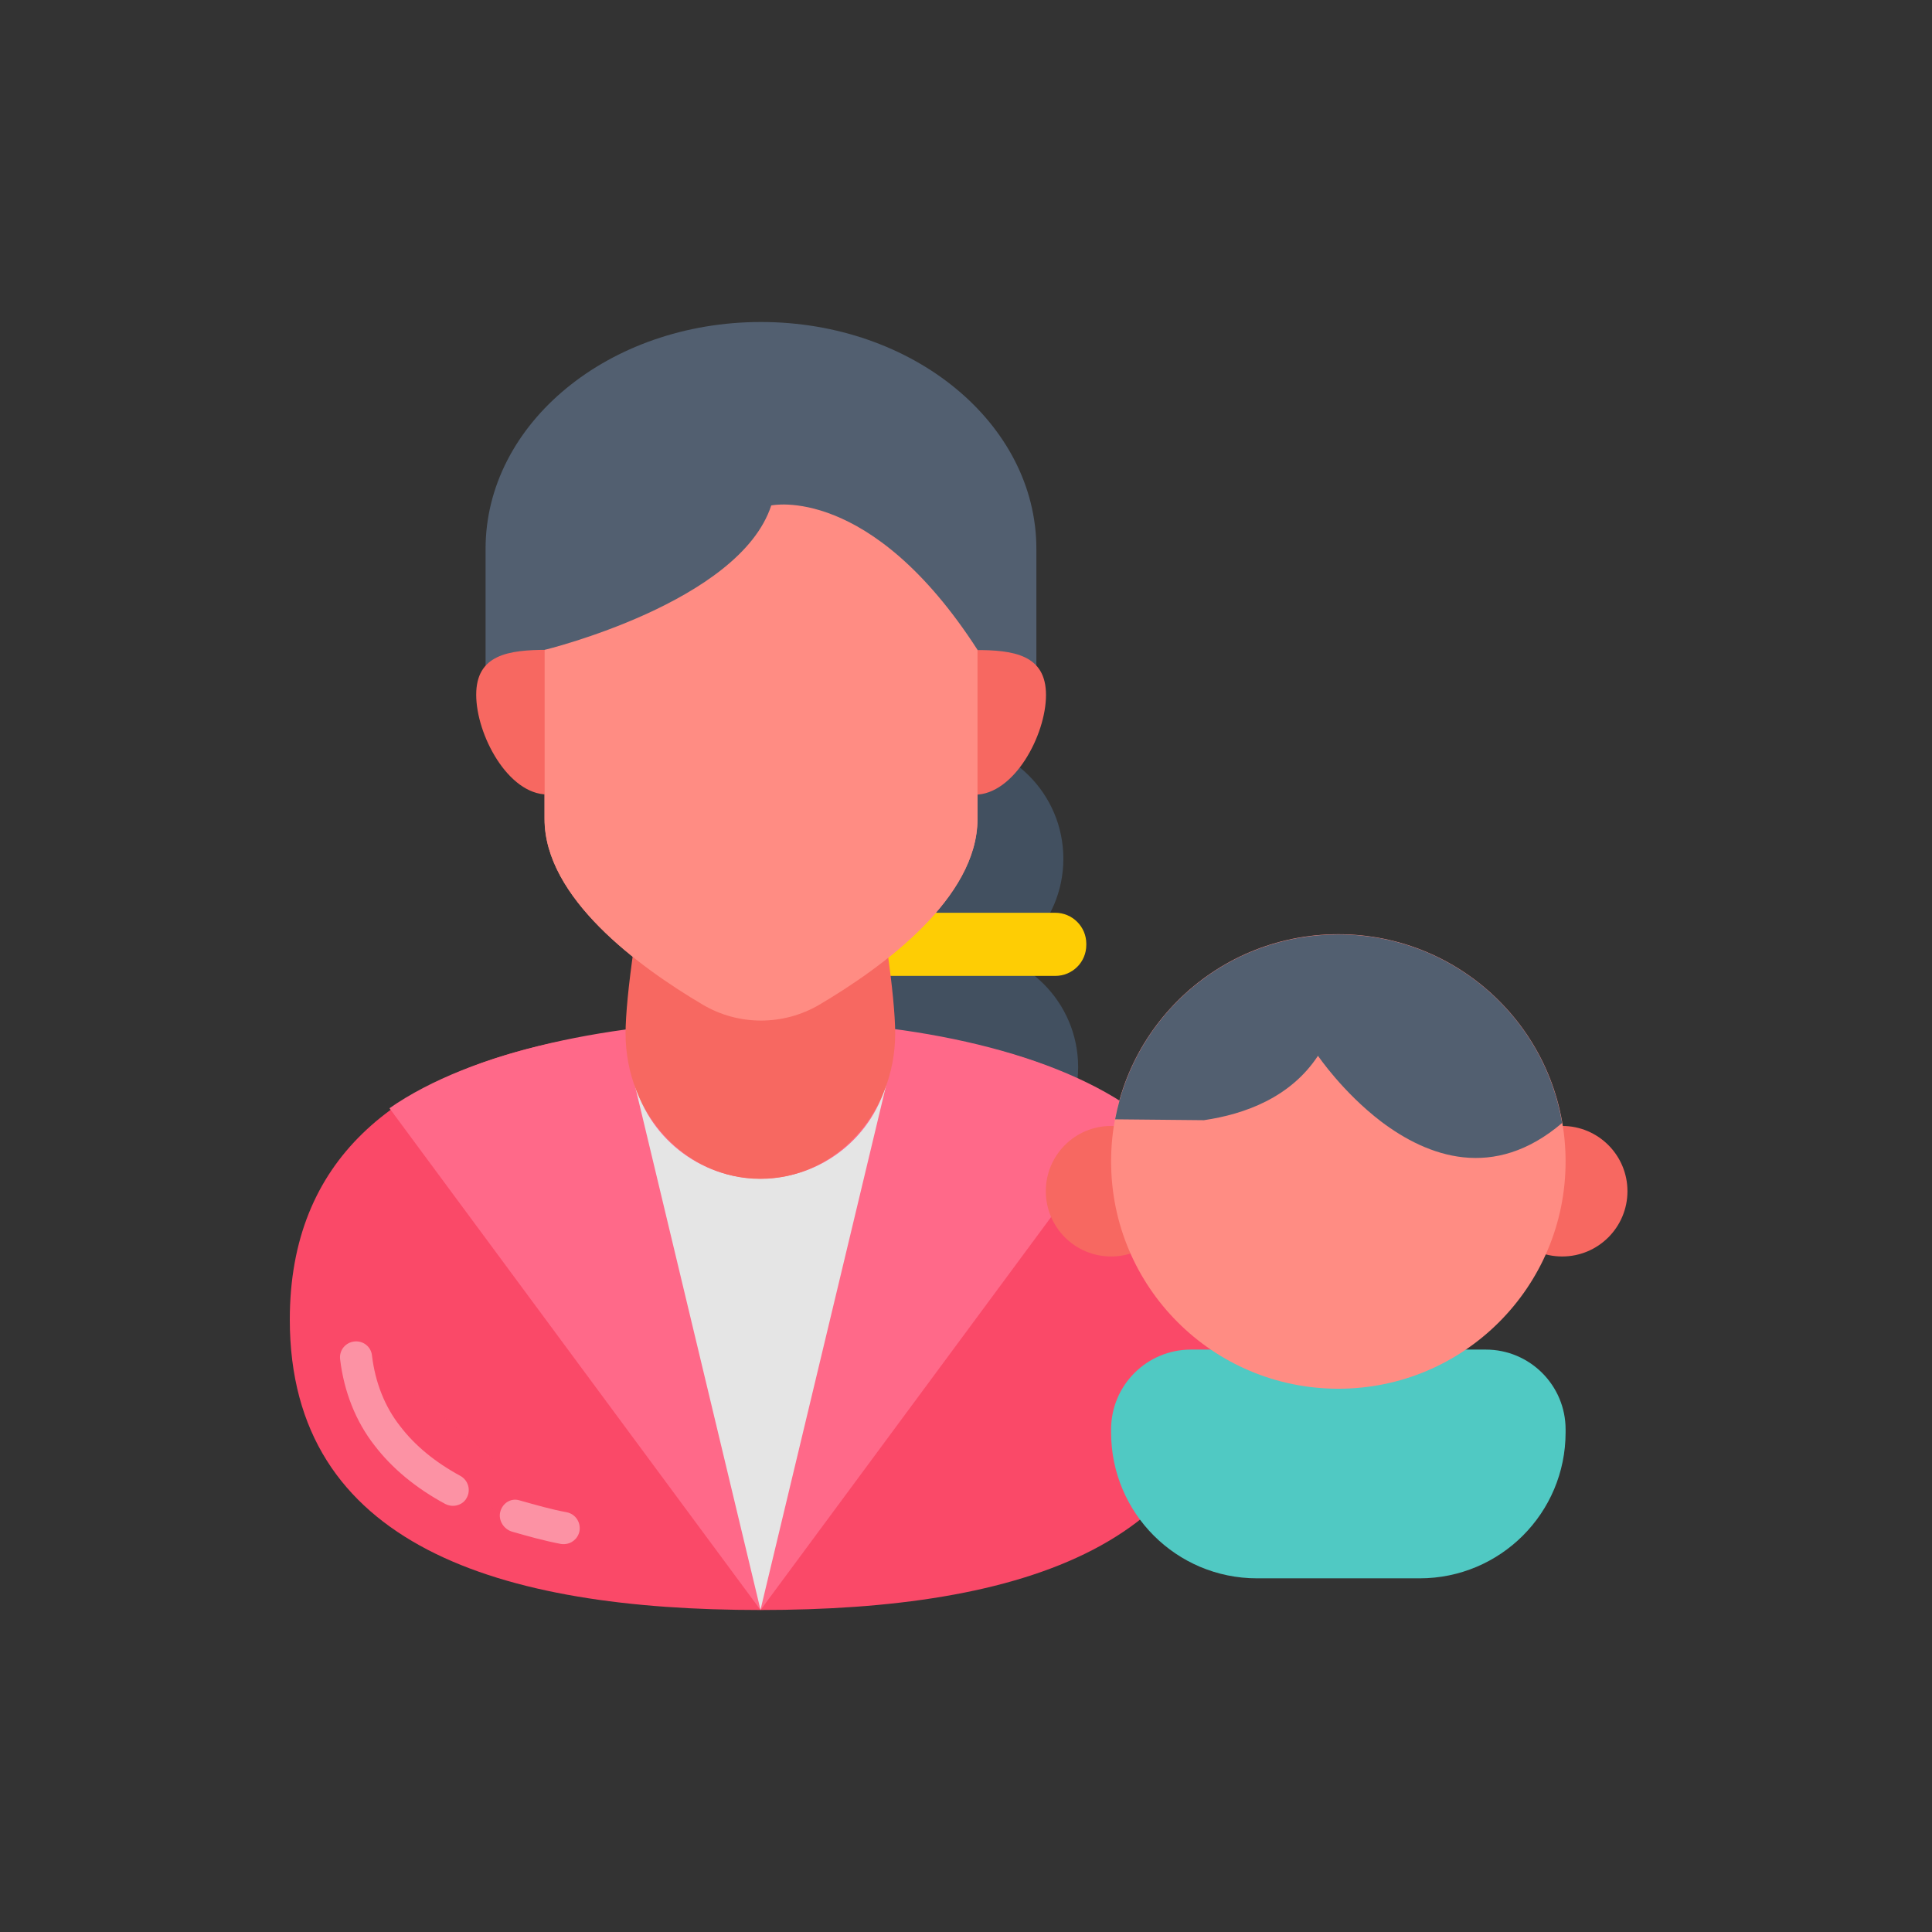 <svg width="120" height="120" viewBox="0 0 120 120" fill="none" xmlns="http://www.w3.org/2000/svg">
<rect x="0" y="0" width="120" height="120" fill="#333333" stroke="none"/>
<path d="M58.75 60.635C62.78 60.635 66.047 57.368 66.047 53.338C66.047 49.308 62.78 46.041 58.75 46.041C54.72 46.041 51.453 49.308 51.453 53.338C51.453 57.368 54.72 60.635 58.75 60.635Z" fill="#425060"/>
<path d="M59.668 73.577C63.698 73.577 66.965 70.31 66.965 66.28C66.965 62.25 63.698 58.983 59.668 58.983C55.638 58.983 52.371 62.25 52.371 66.28C52.371 70.31 55.638 73.577 59.668 73.577Z" fill="#425060"/>
<path d="M65.545 60.615H52.387V56.694H65.545C66.608 56.694 67.472 57.558 67.472 58.621V58.688C67.472 59.765 66.608 60.615 65.545 60.615Z" fill="#FECD04"/>
<path d="M50.899 62.384C48.666 63.7 45.875 63.7 43.642 62.384C39.655 60.032 33.82 55.752 33.82 50.861V26.339H60.708V50.861C60.721 55.752 54.887 60.032 50.899 62.384Z" fill="#FF8C83"/>
<path d="M64.371 41.346V34.089C64.371 26.313 56.716 20 47.266 20C37.816 20 30.16 26.3 30.16 34.089V41.346" fill="#525F70"/>
<path d="M76.454 81.964C76.454 96.025 63.362 100 47.227 100C31.078 100 18 96.025 18 81.964C18 71.955 24.606 66.891 34.255 64.791C35.797 64.472 37.418 64.207 39.093 64.007C41.685 63.728 47.214 63.582 47.214 63.582C47.214 63.582 52.743 63.715 55.321 64.007C57.009 64.193 58.631 64.472 60.173 64.791C69.835 66.878 76.454 71.955 76.454 81.964Z" fill="#FA4968"/>
<g opacity="0.4">
<path d="M22.027 83.361C22.227 86.937 23.782 92.878 35.943 95.124Z" fill="#FA4968"/>
<path d="M28.129 93.53C27.97 93.53 27.81 93.49 27.651 93.411C25.83 92.427 24.354 91.204 23.265 89.782C22.108 88.307 21.364 86.446 21.125 84.426C21.058 83.881 21.444 83.389 22.002 83.323C22.547 83.256 23.052 83.642 23.105 84.2C23.304 85.862 23.902 87.377 24.846 88.573C25.763 89.782 27.026 90.819 28.594 91.67C29.073 91.936 29.259 92.534 28.993 93.025C28.834 93.344 28.488 93.53 28.129 93.53Z" fill="white"/>
<path d="M35.01 95.909C34.944 95.909 34.89 95.909 34.824 95.895C33.787 95.696 32.79 95.417 31.82 95.138C31.288 94.992 30.93 94.42 31.076 93.888C31.222 93.357 31.727 93.038 32.245 93.184C33.335 93.49 34.252 93.755 35.196 93.928C35.741 94.035 36.087 94.553 35.993 95.098C35.901 95.576 35.488 95.909 35.01 95.909Z" fill="white"/>
</g>
<path d="M70.272 68.848L47.238 100.002L24.191 68.834C34.386 61.724 59.612 61.405 70.272 68.848Z" fill="#FF6989"/>
<path d="M55.145 66.972L47.236 99.987L39.328 66.972C40.179 70.547 43.395 73.205 47.236 73.205C51.077 73.205 54.294 70.56 55.145 66.972Z" fill="#E5E5E5"/>
<path d="M40.809 51.171C39.587 56.541 38.855 61.963 38.855 64.183C38.855 69.18 42.604 73.221 47.229 73.221C51.854 73.221 55.602 69.18 55.602 64.183C55.602 61.977 54.871 56.541 53.648 51.171H40.809Z" fill="#F76861"/>
<path d="M38.43 44.855C38.43 47.34 36.45 49.347 34.004 49.347C31.558 49.347 29.578 45.639 29.578 43.153C29.578 40.668 31.558 40.362 34.004 40.362C36.45 40.362 38.43 42.383 38.43 44.855Z" fill="#F76861"/>
<path d="M64.969 43.167C64.969 45.653 62.989 49.361 60.543 49.361C58.098 49.361 56.117 47.354 56.117 44.869C56.117 42.383 58.098 40.376 60.543 40.376C62.989 40.363 64.969 40.682 64.969 43.167Z" fill="#F76861"/>
<path d="M33.828 40.365C33.828 40.365 45.936 37.428 47.903 31.394C47.903 31.394 54.057 30.038 60.716 40.365V50.878C60.716 55.769 54.881 60.049 50.894 62.402C48.661 63.718 45.87 63.718 43.65 62.402C39.663 60.049 33.828 55.769 33.828 50.878V40.365Z" fill="#FF8C83"/>
<path d="M88.177 98.033H78.076C73.066 98.033 69.012 93.98 69.012 88.969V88.783C69.012 86.045 71.231 83.825 73.969 83.825H92.284C95.022 83.825 97.242 86.045 97.242 88.783V88.969C97.242 93.98 93.188 98.033 88.177 98.033Z" fill="#50C9C3"/>
<path d="M97.03 78.042C99.269 78.042 101.084 76.227 101.084 73.988C101.084 71.749 99.269 69.935 97.03 69.935C94.791 69.935 92.977 71.749 92.977 73.988C92.977 76.227 94.791 78.042 97.03 78.042Z" fill="#F76861"/>
<path d="M69.011 78.042C71.25 78.042 73.065 76.227 73.065 73.988C73.065 71.749 71.25 69.935 69.011 69.935C66.772 69.935 64.957 71.749 64.957 73.988C64.957 76.227 66.772 78.042 69.011 78.042Z" fill="#F76861"/>
<path d="M83.127 86.257C90.922 86.257 97.242 79.937 97.242 72.141C97.242 64.346 90.922 58.026 83.127 58.026C75.331 58.026 69.012 64.346 69.012 72.141C69.012 79.937 75.331 86.257 83.127 86.257Z" fill="#FF8C83"/>
<path d="M97.027 69.749C92.774 73.378 88.667 71.836 85.796 69.67C83.39 67.836 81.862 65.576 81.862 65.576C80.16 68.168 77.316 69.204 74.778 69.577L69.262 69.523C70.498 62.971 76.226 58.04 83.138 58.04C90.102 58.04 95.897 63.091 97.027 69.749Z" fill="#525F70"/>
</svg>
